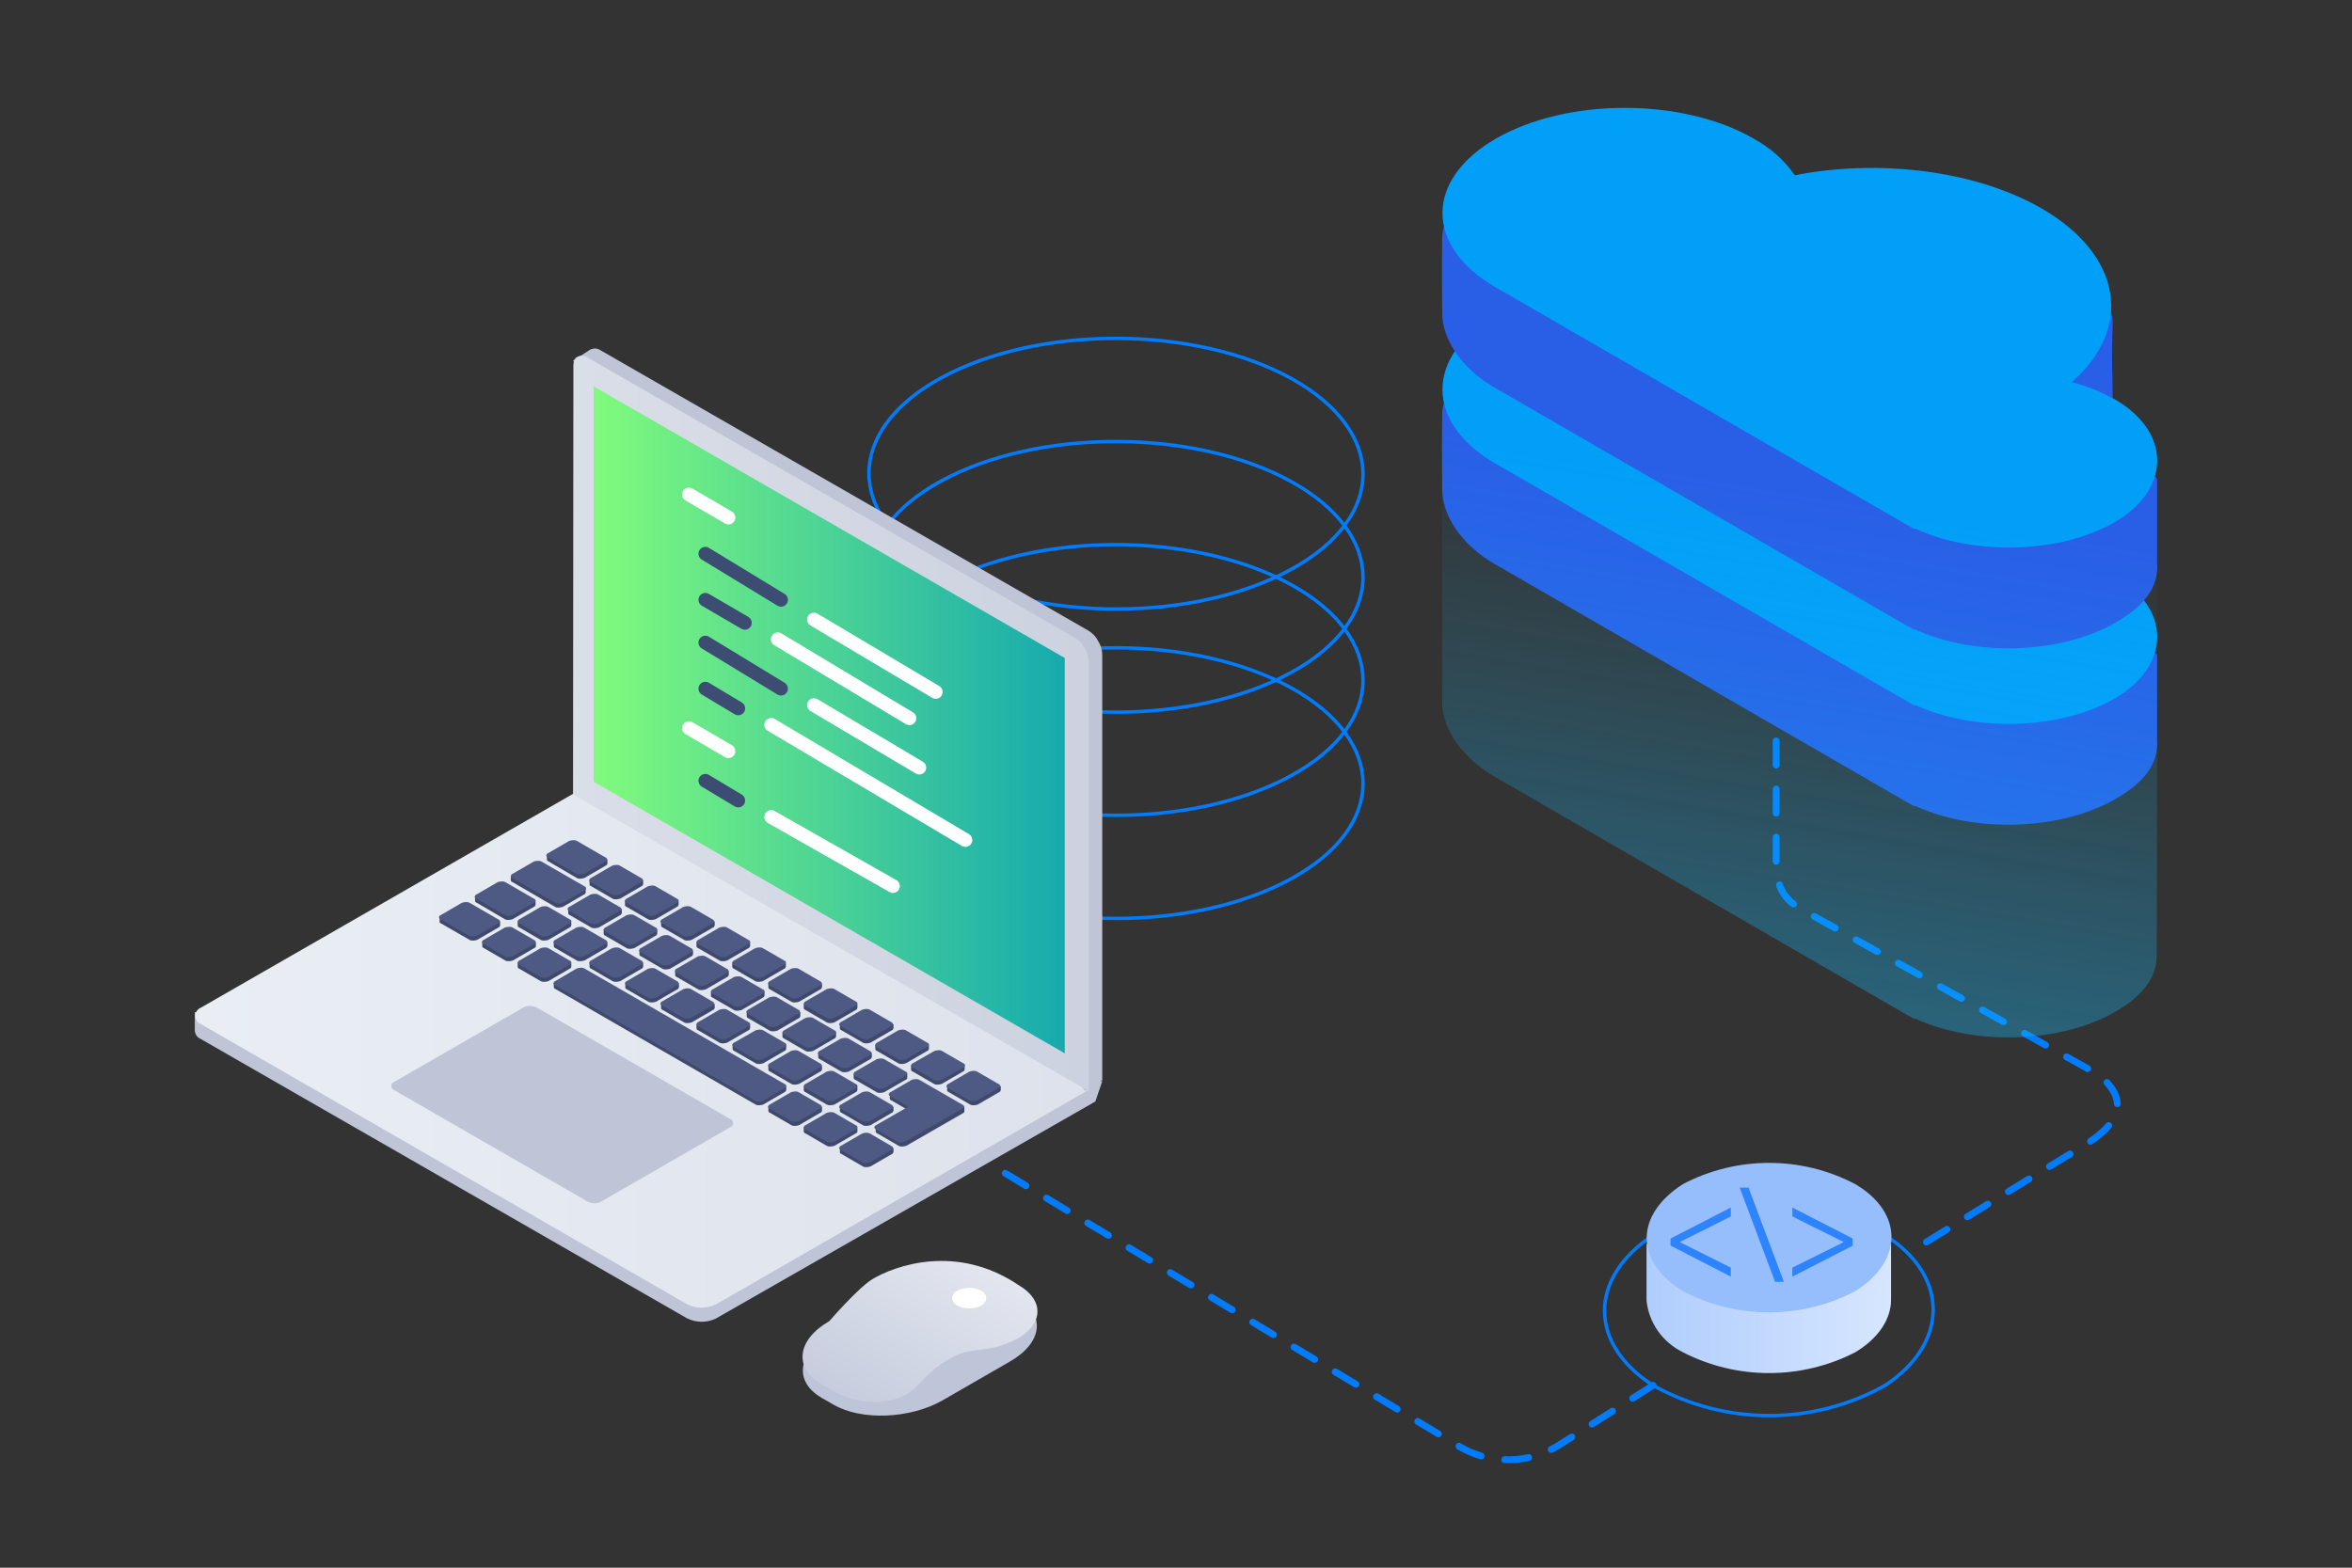 <?xml version="1.0" encoding="utf-8"?>
<!-- Generator: Adobe Illustrator 26.1.0, SVG Export Plug-In . SVG Version: 6.00 Build 0)  -->
<svg version="1.1" id="Layer_1" xmlns="http://www.w3.org/2000/svg" xmlns:xlink="http://www.w3.org/1999/xlink" x="0px" y="0px"
	 viewBox="0 0 684 456" style="enable-background:new 0 0 684 456;" xml:space="preserve">
<rect x="0" y="0" width="684" height="456" fill="#333333" stroke="none"/>
<style type="text/css">
	.st0{fill:none;stroke:#007BFC;stroke-width:2;stroke-linecap:round;stroke-linejoin:round;stroke-dasharray:7,7;}
	.st1{fill:none;stroke:#007BFC;stroke-width:0.998;stroke-dasharray:691.75,691.75;}
	.st2{fill-rule:evenodd;clip-rule:evenodd;fill:url(#SVGID_1_);}
	.st3{fill-rule:evenodd;clip-rule:evenodd;fill:#97BEFC;}
	.st4{fill-rule:evenodd;clip-rule:evenodd;fill:#295FE6;}
	.st5{fill-rule:evenodd;clip-rule:evenodd;fill:#029FF8;}
	
		.st6{opacity:0.8;fill-rule:evenodd;clip-rule:evenodd;fill:url(#SVGID_00000130604535875445439720000002481004293247112608_);enable-background:new    ;}
	.st7{fill:none;stroke:#007BFC;}
	.st8{fill:#BFC5D7;}
	.st9{fill:url(#SVGID_00000029766432740066174130000010282308093901715884_);}
	.st10{fill:url(#SVGID_00000155126328095636993160000005646193092039881398_);}
	.st11{fill:#3F496B;}
	.st12{fill:url(#SVGID_00000020398417040884505860000008386816486515432371_);}
	.st13{fill:#4E5A84;}
	.st14{fill:#BEC5D8;}
	.st15{fill:url(#SVGID_00000165938769955830785340000003128065736704201384_);}
	.st16{fill:#FFFFFF;}
	.st17{fill:none;stroke:#FFFFFF;stroke-width:4;stroke-linecap:round;stroke-linejoin:round;}
	.st18{fill:none;stroke:#3D4C72;stroke-width:4;stroke-linecap:round;stroke-miterlimit:10;}
	.st19{fill:#2E83FF;}
</style>
<g>
	<path class="st0" d="M510.08,175.79c3.61,2.28,6.56,6.84,6.46,11.12c0,7.32,0,41.42,0,63.85c0,7.32,2.47,10.83,6.84,13.4
		c6.37,3.71,82.56,45.89,86.93,48.45c9.79,7.98,5.32,14.82-4.75,20.9c-15.28,9.22-36.5,22.29-50.83,31.15"/>
	<path class="st1" d="M480.74,359.31c20.88-11.74,46.43-11.74,67.48,0c18.64,11.73,18.64,31.41,0,43.66
		c-20.88,11.73-46.43,11.73-67.48,0C461.93,390.89,461.93,371.73,480.74,359.31z"/>
	
		<linearGradient id="SVGID_1_" gradientUnits="userSpaceOnUse" x1="420.726" y1="899.646" x2="349.616" y2="899.646" gradientTransform="matrix(-1 0 0 1 899.566 -519)">
		<stop  offset="0" style="stop-color:#AFCDFD"/>
		<stop  offset="1" style="stop-color:#D7E6FE"/>
	</linearGradient>
	<path class="st2" d="M539.59,393.31c-15.7,8.11-34.52,8.11-50.22,0c-5.87-2.93-9.84-8.46-10.53-15.01v-16.4h71.11v16.22
		C549.95,383.47,546.5,389.16,539.59,393.31z"/>
	<path class="st3" d="M489.37,344.46c15.7-8.28,34.52-8.28,50.22,0c13.98,8.28,13.98,22.26,0,31.07c-15.71,8.28-34.52,8.28-50.22,0
		C475.39,366.9,475.39,353.44,489.37,344.46z"/>
	<path class="st4" d="M615.02,232.51c-15.85,9.11-40.92,9.82-58.07,1.89l-0.24,0.12l-3.55-2.01l-117.08-67.65
		c-0.35-0.24-0.71-0.36-1.06-0.59c-10.17-5.79-15.73-14.55-15.61-22.23c0-7.33-0.12-7.69,0-21.52c0.24-23.89,69.78-11.47,90.47,0.47
		c4.73,2.6,8.87,6.15,11.95,10.64c24.24-4.73,93.55-7.33,92.6,13.95c-0.47,10.76,0,13.72,0,26.02c0,8.4-3.78,12.89-12.18,20.11
		c4.49,1.18,25.07-5.2,25.07-0.83c0,10.41,0,17.86,0,24.36C627.79,221.99,623.77,227.55,615.02,232.51z"/>
	<path class="st5" d="M615.02,203.16c-15.85,9.22-40.92,9.82-58.07,1.89l-0.24,0.12l-3.55-2.01l-117.08-67.65
		c-0.35-0.24-0.71-0.36-1.06-0.59c-20.7-11.94-20.7-31.34,0-43.29c20.7-11.94,54.28-11.94,74.98,0c4.73,2.6,8.87,6.15,11.94,10.64
		c24.24-4.73,52.27-1.54,71.67,9.58c23.77,13.72,26.73,35.01,8.87,50.62c4.38,1.06,8.52,2.84,12.54,4.97
		C632.05,177.38,630.86,194.06,615.02,203.16z"/>
	<path class="st4" d="M615.02,181.21c-15.85,9.11-40.92,9.82-58.07,1.89l-0.24,0.12l-3.55-2.01l-117.08-67.65
		c-0.35-0.24-0.71-0.35-1.06-0.59c-10.17-5.79-15.73-14.55-15.61-22.23c0-7.33-0.12-7.69,0-21.52c0.24-23.89,69.78-11.47,90.47,0.47
		c4.73,2.6,8.87,6.15,11.95,10.64c24.24-4.73,93.55-7.33,92.6,13.96c-0.47,10.76,0,13.72,0,26.02c0,8.4-3.78,12.89-12.18,20.11
		c4.49,1.18,25.07-5.2,25.07-0.83c0,10.41,0,17.86,0,24.36C627.79,170.68,623.77,176.24,615.02,181.21z"/>
	<path class="st5" d="M615.02,151.86c-15.85,9.22-40.92,9.82-58.07,1.89l-0.24,0.12l-3.55-2.01L436.08,84.21
		c-0.35-0.24-0.71-0.35-1.06-0.59c-20.7-11.94-20.7-31.34,0-43.29c20.7-11.94,54.28-11.94,74.98,0c4.73,2.6,8.87,6.15,11.94,10.64
		c24.24-4.73,52.27-1.54,71.67,9.58c23.77,13.72,26.73,35.01,8.87,50.62c4.38,1.06,8.52,2.84,12.54,4.97
		C632.05,126.08,630.86,142.75,615.02,151.86z"/>
	
		<linearGradient id="SVGID_00000094612196329627892040000007869922305388725180_" gradientUnits="userSpaceOnUse" x1="396.891" y1="829.311" x2="369.105" y2="663.227" gradientTransform="matrix(-1 0 0 1 899.566 -519)">
		<stop  offset="0" style="stop-color:#17BDFF;stop-opacity:0.5"/>
		<stop  offset="1" style="stop-color:#17BDFF;stop-opacity:0"/>
	</linearGradient>
	
		<path style="opacity:0.8;fill-rule:evenodd;clip-rule:evenodd;fill:url(#SVGID_00000094612196329627892040000007869922305388725180_);enable-background:new    ;" d="
		M615.02,294.38c-15.85,9.11-40.92,9.82-58.07,1.89l-0.24,0.12l-3.55-2.01l-117.08-67.65c-0.35-0.24-0.71-0.35-1.06-0.59
		c-10.17-5.8-15.85-14.67-15.61-22.35c0-7.45,0-92.72,0-108.92c0.12-4.85,207.32,67.06,207.91,67.53c0,9.7,0,108.81-0.12,114.84
		C627.43,283.73,623.77,289.41,615.02,294.38z"/>
	<path class="st7" d="M375.35,109.99c-28.1-15.4-73.5-15.4-101.6-0.1s-28,40.3,0,55.7s73.5,15.4,101.6,0.1
		S403.35,125.39,375.35,109.99z"/>
	<path class="st7" d="M375.35,139.99c-28.1-15.4-73.5-15.4-101.6-0.1s-28,40.3,0,55.7s73.5,15.4,101.6,0.1
		S403.35,155.39,375.35,139.99z"/>
	<path class="st7" d="M375.35,169.99c-28.1-15.4-73.5-15.4-101.6-0.1s-28,40.3,0,55.7s73.5,15.4,101.6,0.1
		S403.35,185.39,375.35,169.99z"/>
	<path class="st7" d="M375.35,199.99c-28.1-15.4-73.5-15.4-101.6-0.1s-28,40.3,0,55.7s73.5,15.4,101.6,0.1
		S403.35,215.39,375.35,199.99z"/>
	<path class="st8" d="M56.65,294.39v5.4c0.1,1.1,0.7,2,1.7,2.4l141.5,81.3c2.7,1.3,5.8,1.3,8.4,0l110.3-63.1l2-5.9L56.65,294.39z"/>
	
		<linearGradient id="SVGID_00000091000470869319633020000005154193811588039320_" gradientUnits="userSpaceOnUse" x1="583.116" y1="822.778" x2="842.778" y2="822.778" gradientTransform="matrix(-1 0 0 1 899.566 -519)">
		<stop  offset="0.01" style="stop-color:#DDE2EC"/>
		<stop  offset="1" style="stop-color:#EAEEF4"/>
	</linearGradient>
	<path style="fill:url(#SVGID_00000091000470869319633020000005154193811588039320_);" d="M58.45,293.09c-1.3,0.5-2,1.9-1.5,3.3
		c0.3,0.7,0.8,1.3,1.5,1.5l141.4,81.5c2.7,1.3,5.7,1.3,8.4,0l108.2-62.3l-6.2-10.8l-137.2-79.1l-6.2,3.6L58.45,293.09z"/>
	<path class="st8" d="M166.65,104.89c0,0,4.3-2.7,5-3.2c1-0.5,2.1-0.4,3,0.2l141.8,81.5c1.2,0.7,2.3,1.8,2.9,3.1
		c0.8,1.2,1.2,2.6,1.2,4.1v123.6l-5,3.2L166.65,104.89z"/>
	
		<linearGradient id="SVGID_00000133501616937392108820000008027440055648569479_" gradientUnits="userSpaceOnUse" x1="582.916" y1="729.43" x2="732.916" y2="729.43" gradientTransform="matrix(-1 0 0 1 899.566 -519)">
		<stop  offset="0" style="stop-color:#CCD2DF"/>
		<stop  offset="1" style="stop-color:#DADEE8"/>
	</linearGradient>
	<path style="fill:url(#SVGID_00000133501616937392108820000008027440055648569479_);" d="M166.75,106.39c0-1.2,0.4-2.3,1.2-2.6
		c0.9-0.5,2-0.4,2.9,0.2l141.7,81.5c1.2,0.7,2.3,1.8,2.9,3.1c0.7,1.2,1.2,2.6,1.2,4.1v124.7l-150-86.3L166.75,106.39z"/>
	<path class="st8" d="M114.65,317.09c-0.7-0.2-1-1-0.8-1.6c0.1-0.4,0.4-0.6,0.8-0.8l37.5-21.6c1.19-0.74,2.8-0.6,4,0l56.2,32.4
		c0.7,0.2,1,1,0.8,1.6c-0.1,0.4-0.4,0.6-0.8,0.8l-37.5,21.6c-1.19,0.74-2.8,0.6-4,0L114.65,317.09z"/>
	<path class="st11" d="M127.85,267.99v-1.2l17.6,1.2v1.2c-0.1,0.3-0.2,0.5-0.5,0.6l-6.2,3.6c-0.7,0.2-1.56,0.35-2.2,0l-8.3-4.8
		C127.95,268.49,127.75,268.29,127.85,267.99z M138.65,262.59c-0.3-0.1-0.5-0.3-0.5-0.6v-1.2l17.6,1.2v1.2c-0.1,0.3-0.2,0.5-0.5,0.6
		l-6.2,3.6c-0.7,0.2-1.56,0.35-2.2,0L138.65,262.59z M149.05,256.59c-0.3-0.1-0.5-0.3-0.5-0.6v-1.2l21.8,3.6v1.2
		c-0.1,0.3-0.2,0.5-0.5,0.6l-6.2,3.6c-0.7,0.2-1.56,0.35-2.2,0L149.05,256.59z M159.55,250.59c-0.3-0.1-0.5-0.3-0.5-0.6v-1.2
		l17.6,1.2v1.2c-0.1,0.3-0.2,0.5-0.5,0.6l-6.2,3.6c-0.7,0.2-1.56,0.35-2.2,0L159.55,250.59z M171.45,255.99h15.6v1.2
		c-0.1,0.3-0.2,0.5-0.5,0.6l-6.2,3.6c-0.7,0.2-1.56,0.35-2.2,0l-6.2-3.6c-0.3-0.1-0.5-0.3-0.5-0.6L171.45,255.99L171.45,255.99z
		 M181.75,261.99h15.6v1.2c-0.1,0.3-0.2,0.5-0.5,0.6l-6.2,3.6c-0.7,0.2-1.56,0.35-2.2,0l-6.2-3.6c-0.3-0.1-0.5-0.3-0.5-0.6
		L181.75,261.99L181.75,261.99z M192.25,267.99h15.6v1.2c-0.1,0.3-0.2,0.5-0.5,0.6l-6.2,3.6c-0.7,0.2-1.56,0.35-2.2,0l-6.2-3.6
		c-0.3-0.1-0.5-0.3-0.5-0.6L192.25,267.99L192.25,267.99z M202.55,273.99h15.6v1.2c-0.1,0.3-0.2,0.5-0.5,0.6l-6.2,3.6
		c-0.7,0.2-1.56,0.35-2.2,0l-6.2-3.6c-0.3-0.1-0.5-0.3-0.5-0.6L202.55,273.99L202.55,273.99z M212.95,279.99h15.6v1.2
		c-0.1,0.3-0.2,0.5-0.5,0.6l-6.2,3.6c-0.7,0.2-1.56,0.35-2.2,0l-6.2-3.6c-0.3-0.1-0.5-0.3-0.5-0.6L212.95,279.99L212.95,279.99z
		 M223.45,285.99h15.6v1.2c-0.1,0.3-0.2,0.5-0.5,0.6l-6.2,3.6c-0.7,0.2-1.56,0.35-2.2,0l-6.2-3.6c-0.3-0.1-0.5-0.3-0.5-0.6
		L223.45,285.99L223.45,285.99z M233.75,291.99h15.6v1.2c-0.1,0.3-0.2,0.5-0.5,0.6l-6.2,3.6c-0.7,0.2-1.56,0.35-2.2,0l-6.2-3.6
		c-0.3-0.1-0.5-0.3-0.5-0.6L233.75,291.99L233.75,291.99z M244.25,297.89h15.6v1.2c-0.1,0.3-0.2,0.5-0.5,0.6l-6.2,3.6
		c-0.7,0.2-1.56,0.35-2.2,0l-6.2-3.6c-0.3-0.1-0.5-0.3-0.5-0.6L244.25,297.89L244.25,297.89z M254.55,303.89h15.6v1.2
		c-0.1,0.3-0.2,0.5-0.5,0.6l-6.2,3.6c-0.7,0.2-1.56,0.35-2.2,0l-6.2-3.6c-0.3-0.1-0.5-0.3-0.5-0.6L254.55,303.89L254.55,303.89z
		 M264.95,309.89h15.6v1.2c-0.1,0.3-0.2,0.5-0.5,0.6l-6.2,3.6c-0.7,0.2-1.56,0.35-2.2,0l-6.2-3.6c-0.3-0.1-0.5-0.3-0.5-0.6
		L264.95,309.89L264.95,309.89z M275.45,315.89h15.6v1.2c-0.1,0.3-0.2,0.5-0.5,0.6l-6.2,3.6c-0.7,0.2-1.56,0.35-2.2,0l-6.2-3.6
		c-0.3-0.1-0.5-0.3-0.5-0.6L275.45,315.89L275.45,315.89z M258.85,318.29l21.6,3.6v1.2c0,0.2,0,0.4-0.2,0.6l-16.7,9.6
		c-0.7,0.2-1.56,0.35-2.2,0l-6.2-3.6c-0.3-0.1-0.5-0.3-0.5-0.6v-1.2l9.8-4.8l-5.2-3c-0.3-0.1-0.5-0.3-0.5-0.6L258.85,318.29z
		 M244.25,333.89h15.6v1.2c-0.1,0.3-0.2,0.5-0.5,0.6l-6.2,3.6c-0.7,0.2-1.56,0.35-2.2,0l-6.2-3.6c-0.3-0.1-0.5-0.3-0.5-0.6
		L244.25,333.89L244.25,333.89z M248.85,329.69l-6.2,3.6c-0.7,0.2-1.56,0.35-2.2,0l-6.2-3.6c-0.3-0.1-0.5-0.3-0.5-0.6v-1.2h15.6v1.2
		C249.35,329.39,249.15,329.59,248.85,329.69z M238.55,323.69l-6.2,3.6c-0.7,0.2-1.56,0.35-2.2,0l-6.2-3.6c-0.3-0.1-0.5-0.3-0.5-0.6
		v-1.2h15.6v1.2C239.05,323.39,238.85,323.59,238.55,323.69z M228.15,317.69l-6.2,3.6c-0.7,0.2-1.56,0.35-2.2,0l-58.2-33.6
		c-0.3-0.1-0.5-0.3-0.5-0.6v-1.2l67.6,30v1.2C228.55,317.39,228.35,317.59,228.15,317.69z M165.65,281.79l-6.2,3.6
		c-0.7,0.2-1.56,0.35-2.2,0l-6.2-3.6c-0.3-0.1-0.5-0.3-0.5-0.6v-1.2h15.6v1.2C166.15,281.39,165.95,281.69,165.65,281.79z
		 M150.55,267.99h15.6v1.2c-0.1,0.3-0.2,0.5-0.5,0.6l-6.2,3.6c-0.7,0.2-1.56,0.35-2.2,0l-6.2-3.6c-0.3-0.1-0.5-0.3-0.5-0.6
		L150.55,267.99L150.55,267.99z M165.25,264.39h15.6v1.2c-0.1,0.3-0.2,0.5-0.5,0.6l-6.2,3.6c-0.7,0.2-1.56,0.35-2.2,0l-6.2-3.6
		c-0.3-0.1-0.5-0.3-0.5-0.6L165.25,264.39L165.25,264.39z M175.55,270.39h15.6v1.2c-0.1,0.3-0.2,0.5-0.5,0.6l-6.2,3.6
		c-0.7,0.2-1.56,0.35-2.2,0l-6.2-3.6c-0.3-0.1-0.5-0.3-0.5-0.6L175.55,270.39L175.55,270.39z M185.95,276.39h15.6v1.2
		c-0.1,0.3-0.2,0.5-0.5,0.6l-6.2,3.6c-0.7,0.2-1.56,0.35-2.2,0l-6.2-3.6c-0.3-0.1-0.5-0.3-0.5-0.6L185.95,276.39L185.95,276.39z
		 M196.35,282.39h15.6v1.2c-0.1,0.3-0.2,0.5-0.5,0.6l-6.2,3.6c-0.7,0.2-1.56,0.35-2.2,0l-6.2-3.6c-0.3-0.1-0.5-0.3-0.5-0.6
		L196.35,282.39L196.35,282.39z M206.75,288.39h15.6v1.2c-0.1,0.3-0.2,0.5-0.5,0.6l-6.2,3.6c-0.7,0.2-1.56,0.35-2.2,0l-6.2-3.6
		c-0.3-0.1-0.5-0.3-0.5-0.6L206.75,288.39L206.75,288.39z M217.15,294.39h15.6v1.2c-0.1,0.3-0.2,0.5-0.5,0.6l-6.2,3.6
		c-0.7,0.2-1.56,0.35-2.2,0l-6.2-3.6c-0.3-0.1-0.5-0.3-0.5-0.6L217.15,294.39L217.15,294.39z M227.55,300.29h15.6v1.2
		c-0.1,0.3-0.2,0.5-0.5,0.6l-6.2,3.6c-0.7,0.2-1.56,0.35-2.2,0l-6.2-3.6c-0.3-0.1-0.5-0.3-0.5-0.6L227.55,300.29L227.55,300.29z
		 M237.95,306.29h15.6v1.2c-0.1,0.3-0.2,0.5-0.5,0.6l-6.2,3.6c-0.7,0.2-1.56,0.35-2.2,0l-6.2-3.6c-0.3-0.1-0.5-0.3-0.5-0.6
		L237.95,306.29L237.95,306.29z M263.35,314.09l-6.2,3.6c-0.7,0.2-1.56,0.35-2.2,0l-6.2-3.6c-0.3-0.1-0.5-0.3-0.5-0.6v-1.2h15.6v1.2
		C263.85,313.79,263.65,313.99,263.35,314.09z M244.75,323.69c-0.3-0.1-0.5-0.3-0.5-0.6v-1.2h15.6v1.2c-0.1,0.3-0.2,0.5-0.5,0.6
		l-6.2,3.6c-0.7,0.2-1.56,0.35-2.2,0L244.75,323.69z M234.25,317.69c-0.3-0.1-0.5-0.3-0.5-0.6v-1.2h15.6v1.2
		c-0.1,0.3-0.2,0.5-0.5,0.6l-6.2,3.6c-0.7,0.2-1.56,0.35-2.2,0L234.25,317.69z M223.95,311.69c-0.3-0.1-0.5-0.3-0.5-0.6v-1.2h15.6
		v1.2c-0.1,0.3-0.2,0.5-0.5,0.6l-6.2,3.6c-0.7,0.2-1.56,0.35-2.2,0L223.95,311.69z M213.55,305.69c-0.3-0.1-0.5-0.3-0.5-0.6v-1.2
		h15.6v1.2c-0.1,0.3-0.2,0.5-0.5,0.6l-6.2,3.6c-0.7,0.2-1.56,0.35-2.2,0L213.55,305.69z M203.05,299.69c-0.3-0.1-0.5-0.3-0.5-0.6
		v-1.2h15.6v1.2c-0.1,0.3-0.2,0.5-0.5,0.6l-6.2,3.6c-0.7,0.2-1.56,0.35-2.2,0L203.05,299.69z M192.75,293.79
		c-0.3-0.1-0.5-0.3-0.5-0.6v-1.2h15.6v1.2c-0.1,0.3-0.2,0.5-0.5,0.6l-6.2,3.6c-0.7,0.2-1.56,0.35-2.2,0L192.75,293.79z
		 M182.35,287.79c-0.3-0.1-0.5-0.3-0.5-0.6v-1.2h15.6v1.2c-0.1,0.3-0.2,0.5-0.5,0.6l-6.2,3.6c-0.7,0.2-1.56,0.35-2.2,0
		L182.35,287.79z M176.15,275.79l-6.2,3.6c-0.7,0.2-1.56,0.35-2.2,0l-6.2-3.6c-0.3-0.1-0.5-0.3-0.5-0.6v-1.2h15.6v1.2
		C176.55,275.39,176.35,275.69,176.15,275.79z M171.95,281.79c-0.3-0.1-0.5-0.3-0.5-0.6v-1.2h15.6v1.2c-0.1,0.3-0.2,0.5-0.5,0.6
		l-6.2,3.6c-0.7,0.2-1.56,0.35-2.2,0L171.95,281.79z M155.35,275.79l-6.2,3.6c-0.7,0.2-1.56,0.35-2.2,0l-6.2-3.6
		c-0.3-0.1-0.5-0.3-0.5-0.6v-1.2h15.6v1.2C155.85,275.39,155.65,275.69,155.35,275.79z"/>
	
		<linearGradient id="SVGID_00000056421989138908740980000000461142625761374342_" gradientUnits="userSpaceOnUse" x1="589.916" y1="728.39" x2="726.916" y2="728.39" gradientTransform="matrix(-1 0 0 1 899.566 -519)">
		<stop  offset="0" style="stop-color:#16AAAE"/>
		<stop  offset="0.993" style="stop-color:#80FA7D"/>
	</linearGradient>
	<path style="fill:url(#SVGID_00000056421989138908740980000000461142625761374342_);" d="M309.65,306.39l-137-79v-115l137,79
		V306.39z"/>
	<path class="st13" d="M250.75,329.69c0.7-0.2,1.56-0.35,2.2,0l6.2,3.6c0.3,0.1,0.5,0.3,0.5,0.6c-0.1,0.3-0.2,0.5-0.5,0.6l-6.2,3.6
		c-0.7,0.2-1.56,0.35-2.2,0l-6.2-3.6c-0.3-0.1-0.5-0.3-0.5-0.6c0.1-0.3,0.2-0.5,0.5-0.6L250.75,329.69z M240.45,323.69
		c0.7-0.2,1.56-0.35,2.2,0l6.2,3.6c0.3,0.1,0.5,0.3,0.5,0.6c-0.1,0.3-0.2,0.5-0.5,0.6l-6.2,3.6c-0.7,0.2-1.56,0.35-2.2,0l-6.2-3.6
		c-0.3-0.1-0.5-0.3-0.5-0.6c0.1-0.3,0.2-0.5,0.5-0.6L240.45,323.69z M230.05,317.69c0.7-0.2,1.56-0.35,2.2,0l6.2,3.6
		c0.3,0.1,0.5,0.3,0.5,0.6c-0.1,0.3-0.2,0.5-0.5,0.6l-6.2,3.6c-0.7,0.2-1.56,0.35-2.2,0l-6.2-3.6c-0.3-0.1-0.5-0.3-0.5-0.6
		c0.1-0.3,0.2-0.5,0.5-0.6L230.05,317.69z M167.75,281.69c0.7-0.2,1.56-0.35,2.2,0l58.2,33.6c0.3,0.1,0.5,0.3,0.5,0.6
		c-0.1,0.3-0.2,0.5-0.5,0.6l-6.3,3.7c-0.7,0.2-1.56,0.35-2.2,0l-58.2-33.6c-0.3-0.1-0.5-0.3-0.5-0.6c0.1-0.3,0.2-0.5,0.5-0.6
		L167.75,281.69z M157.25,275.79c0.7-0.2,1.56-0.35,2.2,0l6.2,3.6c0.3,0.1,0.5,0.3,0.5,0.6c-0.1,0.3-0.2,0.5-0.5,0.6l-6.2,3.6
		c-0.7,0.2-1.56,0.35-2.2,0l-6.2-3.6c-0.3-0.1-0.5-0.3-0.5-0.6c0.1-0.3,0.2-0.5,0.5-0.6L157.25,275.79z M146.85,269.79
		c0.7-0.2,1.56-0.35,2.2,0l6.2,3.6c0.3,0.1,0.5,0.3,0.5,0.6c-0.1,0.3-0.2,0.5-0.5,0.6l-6.2,3.6c-0.7,0.2-1.56,0.35-2.2,0l-6.2-3.6
		c-0.3-0.1-0.5-0.3-0.5-0.6c0.1-0.3,0.2-0.5,0.5-0.6L146.85,269.79z M134.35,262.59c0.7-0.2,1.56-0.35,2.2,0l8.3,4.8
		c0.3,0.1,0.5,0.3,0.5,0.6c-0.1,0.3-0.2,0.5-0.5,0.6l-6.2,3.6c-0.7,0.2-1.56,0.35-2.2,0l-8.3-4.8c-0.3-0.1-0.5-0.3-0.5-0.6
		c0.1-0.3,0.2-0.5,0.5-0.6L134.35,262.59z M250.75,317.69c0.7-0.2,1.56-0.35,2.2,0l6.2,3.6c0.3,0.1,0.5,0.3,0.5,0.6
		c-0.1,0.3-0.2,0.5-0.5,0.6l-6.2,3.6c-0.7,0.2-1.56,0.35-2.2,0l-6.2-3.6c-0.3-0.1-0.5-0.3-0.5-0.6c0.1-0.3,0.2-0.5,0.5-0.6
		L250.75,317.69z M240.45,311.69c0.7-0.2,1.56-0.35,2.2,0l6.2,3.6c0.3,0.1,0.5,0.3,0.5,0.6c-0.1,0.3-0.2,0.5-0.5,0.6l-6.2,3.6
		c-0.7,0.2-1.56,0.35-2.2,0l-6.2-3.6c-0.3-0.1-0.5-0.3-0.5-0.6c0.1-0.3,0.2-0.5,0.5-0.6L240.45,311.69z M230.05,305.69
		c0.7-0.2,1.56-0.35,2.2,0l6.2,3.6c0.3,0.1,0.5,0.3,0.5,0.6c-0.1,0.3-0.2,0.5-0.5,0.6l-6.2,3.6c-0.7,0.2-1.56,0.35-2.2,0l-6.2-3.6
		c-0.3-0.1-0.5-0.3-0.5-0.6c0.1-0.3,0.2-0.5,0.5-0.6L230.05,305.69z M219.75,299.69c0.7-0.2,1.56-0.35,2.2,0l6.2,3.6
		c0.3,0.1,0.5,0.3,0.5,0.6c-0.1,0.3-0.2,0.5-0.5,0.6l-6.3,3.6c-0.7,0.2-1.56,0.35-2.2,0l-6.2-3.6c-0.3-0.1-0.5-0.3-0.5-0.6
		c0.1-0.3,0.2-0.5,0.5-0.6L219.75,299.69z M209.25,293.69c0.7-0.2,1.56-0.35,2.2,0l6.2,3.6c0.3,0.1,0.5,0.3,0.5,0.6
		c-0.1,0.3-0.2,0.5-0.5,0.6l-6.2,3.6c-0.7,0.2-1.56,0.35-2.2,0l-6.2-3.6c-0.3-0.1-0.5-0.3-0.5-0.6c0.1-0.3,0.2-0.5,0.5-0.6
		L209.25,293.69z M198.75,287.69c0.7-0.2,1.56-0.35,2.2,0l6.2,3.6c0.3,0.1,0.5,0.3,0.5,0.6c-0.1,0.3-0.2,0.5-0.5,0.6l-6.2,3.6
		c-0.7,0.2-1.56,0.35-2.2,0l-6.2-3.6c-0.3-0.1-0.5-0.3-0.5-0.6c0.1-0.3,0.2-0.5,0.5-0.6L198.75,287.69z M188.45,281.79
		c0.7-0.2,1.56-0.35,2.2,0l6.2,3.6c0.3,0.1,0.5,0.3,0.5,0.6c-0.1,0.3-0.2,0.5-0.5,0.6l-6.2,3.6c-0.7,0.2-1.56,0.35-2.2,0l-6.2-3.6
		c-0.3-0.1-0.5-0.3-0.5-0.6c0.1-0.3,0.2-0.5,0.5-0.6L188.45,281.79z M178.05,275.79c0.7-0.2,1.56-0.35,2.2,0l6.2,3.6
		c0.3,0.1,0.5,0.3,0.5,0.6c-0.1,0.3-0.2,0.5-0.5,0.6l-6.2,3.6c-0.7,0.2-1.56,0.35-2.2,0l-6.2-3.6c-0.3-0.1-0.5-0.3-0.5-0.6
		c0.1-0.3,0.2-0.5,0.5-0.6L178.05,275.79z M167.65,269.79c0.7-0.2,1.56-0.35,2.2,0l6.2,3.6c0.3,0.1,0.5,0.3,0.5,0.6
		c-0.1,0.3-0.2,0.5-0.5,0.6l-6.2,3.6c-0.7,0.2-1.56,0.35-2.2,0l-6.2-3.6c-0.3-0.1-0.5-0.3-0.5-0.6c0.1-0.3,0.2-0.5,0.5-0.6
		L167.65,269.79z M157.25,263.79c0.7-0.2,1.56-0.35,2.2,0l6.2,3.6c0.3,0.1,0.5,0.3,0.5,0.6c-0.1,0.3-0.2,0.5-0.5,0.6l-6.2,3.6
		c-0.7,0.2-1.56,0.35-2.2,0l-6.2-3.6c-0.3-0.1-0.5-0.3-0.5-0.6c0.1-0.3,0.2-0.5,0.5-0.6L157.25,263.79z M144.75,256.59
		c0.7-0.2,1.56-0.35,2.2,0l8.3,4.8c0.3,0.1,0.5,0.3,0.5,0.6c-0.1,0.3-0.2,0.5-0.5,0.6l-6.2,3.6c-0.7,0.2-1.56,0.35-2.2,0l-8.3-4.8
		c-0.3-0.1-0.5-0.3-0.5-0.6c0.1-0.3,0.2-0.5,0.5-0.6L144.75,256.59z M254.95,308.09c0.7-0.2,1.56-0.35,2.2,0l6.2,3.6
		c0.3,0.1,0.5,0.3,0.5,0.6c-0.1,0.3-0.2,0.5-0.5,0.6l-6.2,3.6c-0.7,0.2-1.56,0.35-2.2,0l-6.2-3.6c-0.3-0.1-0.5-0.3-0.5-0.6
		c0.1-0.3,0.2-0.5,0.5-0.6L254.95,308.09z M279.85,322.49l-16.7,9.6c-0.7,0.2-1.56,0.35-2.2,0l-6.2-3.6c-0.3-0.1-0.5-0.3-0.5-0.6
		c0.1-0.3,0.2-0.5,0.5-0.6l9.4-5.4l-5.2-3c-0.3-0.1-0.5-0.3-0.5-0.6c0.1-0.3,0.2-0.5,0.5-0.6l6.2-3.6c0.7-0.2,1.56-0.35,2.2,0
		l12.5,7.2c0.3,0.1,0.5,0.3,0.5,0.6S280.15,322.49,279.85,322.49z M244.55,302.09c0.7-0.2,1.56-0.35,2.2,0l6.2,3.6
		c0.3,0.1,0.5,0.3,0.5,0.6c-0.1,0.3-0.2,0.5-0.5,0.6l-6.2,3.6c-0.7,0.2-1.56,0.35-2.2,0l-6.2-3.6c-0.3-0.1-0.5-0.3-0.5-0.6
		c0.1-0.3,0.2-0.5,0.5-0.6L244.55,302.09z M234.25,296.09c0.7-0.2,1.56-0.35,2.2,0l6.2,3.6c0.3,0.1,0.5,0.3,0.5,0.6
		c-0.1,0.3-0.2,0.5-0.5,0.6l-6.2,3.6c-0.7,0.2-1.56,0.35-2.2,0l-6.2-3.6c-0.3-0.1-0.5-0.3-0.5-0.6c0.1-0.3,0.2-0.5,0.5-0.6
		L234.25,296.09z M223.75,290.09c0.7-0.2,1.56-0.35,2.2,0l6.2,3.6c0.3,0.1,0.5,0.3,0.5,0.6c-0.1,0.3-0.2,0.5-0.5,0.6l-6.2,3.6
		c-0.7,0.2-1.56,0.35-2.2,0l-6.2-3.6c-0.3-0.1-0.5-0.3-0.5-0.6c0.1-0.3,0.2-0.5,0.5-0.6L223.75,290.09z M213.45,284.19
		c0.7-0.2,1.56-0.35,2.2,0l6.2,3.6c0.3,0.1,0.5,0.3,0.5,0.6c-0.1,0.3-0.2,0.5-0.5,0.6l-6.2,3.6c-0.7,0.2-1.56,0.35-2.2,0l-6.2-3.6
		c-0.3-0.1-0.5-0.3-0.5-0.6c0.1-0.3,0.2-0.5,0.5-0.6L213.45,284.19z M202.95,278.19c0.7-0.2,1.56-0.35,2.2,0l6.2,3.6
		c0.3,0.1,0.5,0.3,0.5,0.6c-0.1,0.3-0.2,0.5-0.5,0.6l-6.2,3.6c-0.7,0.2-1.56,0.35-2.2,0l-6.2-3.6c-0.3-0.1-0.5-0.3-0.5-0.6
		c0.1-0.3,0.2-0.5,0.5-0.6L202.95,278.19z M192.55,272.19c0.7-0.2,1.56-0.35,2.2,0l6.2,3.6c0.3,0.1,0.5,0.3,0.5,0.6
		c-0.1,0.3-0.2,0.5-0.5,0.6l-6.2,3.6c-0.7,0.2-1.56,0.35-2.2,0l-6.2-3.6c-0.3-0.1-0.5-0.3-0.5-0.6c0.1-0.3,0.2-0.5,0.5-0.6
		L192.55,272.19z M182.25,266.19c0.7-0.2,1.56-0.35,2.2,0l6.2,3.6c0.3,0.1,0.5,0.3,0.5,0.6c-0.1,0.3-0.2,0.5-0.5,0.6l-6.2,3.6
		c-0.7,0.2-1.56,0.35-2.2,0l-6.2-3.6c-0.3-0.1-0.5-0.3-0.5-0.6c0.1-0.3,0.2-0.5,0.5-0.6L182.25,266.19z M171.75,260.19
		c0.7-0.2,1.56-0.35,2.2,0l6.2,3.6c0.3,0.1,0.5,0.3,0.5,0.6c-0.1,0.3-0.2,0.5-0.5,0.6l-6.2,3.6c-0.7,0.2-1.56,0.35-2.2,0l-6.2-3.6
		c-0.3-0.1-0.5-0.3-0.5-0.6c0.1-0.3,0.2-0.5,0.5-0.6L171.75,260.19z M155.25,250.59c0.7-0.2,1.56-0.35,2.2,0l12.5,7.2
		c0.3,0.1,0.5,0.3,0.5,0.6c-0.1,0.3-0.2,0.5-0.5,0.6l-6.2,3.6c-0.7,0.2-1.56,0.35-2.2,0l-12.5-7.2c-0.3-0.1-0.5-0.3-0.5-0.6
		c0.1-0.3,0.2-0.5,0.5-0.6L155.25,250.59z M281.95,311.69c0.7-0.2,1.56-0.35,2.2,0l6.2,3.6c0.3,0.1,0.5,0.3,0.5,0.6
		c-0.1,0.3-0.2,0.5-0.5,0.6l-6.2,3.6c-0.7,0.2-1.56,0.35-2.2,0l-6.2-3.6c-0.3-0.1-0.5-0.3-0.5-0.6c0.1-0.3,0.2-0.5,0.5-0.6
		L281.95,311.69z M271.75,305.69c0.7-0.2,1.56-0.35,2.2,0l6.2,3.6c0.3,0.1,0.5,0.3,0.5,0.6c-0.1,0.3-0.2,0.5-0.5,0.6l-6.3,3.6
		c-0.7,0.2-1.56,0.35-2.2,0l-6.2-3.6c-0.3-0.1-0.5-0.3-0.5-0.6c0.1-0.3,0.2-0.5,0.5-0.6L271.75,305.69z M261.25,299.69
		c0.7-0.2,1.56-0.35,2.2,0l6.2,3.6c0.3,0.1,0.5,0.3,0.5,0.6c-0.1,0.3-0.2,0.5-0.5,0.6l-6.2,3.6c-0.7,0.2-1.56,0.35-2.2,0l-6.2-3.6
		c-0.3-0.1-0.5-0.3-0.5-0.6c0.1-0.3,0.2-0.5,0.5-0.6L261.25,299.69z M250.75,293.69c0.7-0.2,1.56-0.35,2.2,0l6.2,3.6
		c0.3,0.1,0.5,0.3,0.5,0.6c-0.1,0.3-0.2,0.5-0.5,0.6l-6.2,3.6c-0.7,0.2-1.56,0.35-2.2,0l-6.2-3.6c-0.3-0.1-0.5-0.3-0.5-0.6
		c0.1-0.3,0.2-0.5,0.5-0.6L250.75,293.69z M240.45,287.69c0.7-0.2,1.56-0.35,2.2,0l6.2,3.6c0.3,0.1,0.5,0.3,0.5,0.6
		c-0.1,0.3-0.2,0.5-0.5,0.6l-6.2,3.6c-0.7,0.2-1.56,0.35-2.2,0l-6.2-3.6c-0.3-0.1-0.5-0.3-0.5-0.6c0.1-0.3,0.2-0.5,0.5-0.6
		L240.45,287.69z M230.05,281.79c0.7-0.2,1.56-0.35,2.2,0l6.2,3.6c0.3,0.1,0.5,0.3,0.5,0.6c-0.1,0.3-0.2,0.5-0.5,0.6l-6.2,3.6
		c-0.7,0.2-1.56,0.35-2.2,0l-6.2-3.6c-0.3-0.1-0.5-0.3-0.5-0.6c0.1-0.3,0.2-0.5,0.5-0.6L230.05,281.79z M219.65,275.79
		c0.7-0.2,1.56-0.35,2.2,0l6.2,3.6c0.3,0.1,0.5,0.3,0.5,0.6c-0.1,0.3-0.2,0.5-0.5,0.6l-6.2,3.6c-0.7,0.2-1.56,0.35-2.2,0l-6.2-3.6
		c-0.3-0.1-0.5-0.3-0.5-0.6c0.1-0.3,0.2-0.5,0.5-0.6L219.65,275.79z M209.25,269.79c0.7-0.2,1.56-0.35,2.2,0l6.2,3.6
		c0.3,0.1,0.5,0.3,0.5,0.6c-0.1,0.3-0.2,0.5-0.5,0.6l-6.2,3.6c-0.7,0.2-1.56,0.35-2.2,0l-6.2-3.6c-0.3-0.1-0.5-0.3-0.5-0.6
		c0.1-0.3,0.2-0.5,0.5-0.6L209.25,269.79z M198.75,263.79c0.7-0.2,1.56-0.35,2.2,0l6.2,3.6c0.3,0.1,0.5,0.3,0.5,0.6
		c-0.1,0.3-0.2,0.5-0.5,0.6l-6.2,3.6c-0.7,0.2-1.56,0.35-2.2,0l-6.2-3.6c-0.3-0.1-0.5-0.3-0.5-0.6c0.1-0.3,0.2-0.5,0.5-0.6
		L198.75,263.79z M188.45,257.79c0.7-0.2,1.56-0.35,2.2,0l6.2,3.6c0.3,0.1,0.5,0.3,0.5,0.6c-0.1,0.3-0.2,0.5-0.5,0.6l-6.2,3.6
		c-0.7,0.2-1.56,0.35-2.2,0l-6.2-3.6c-0.3-0.1-0.5-0.3-0.5-0.6c0.1-0.3,0.2-0.5,0.5-0.6L188.45,257.79z M178.05,251.79
		c0.7-0.2,1.56-0.35,2.2,0l6.2,3.6c0.3,0.1,0.5,0.3,0.5,0.6c-0.1,0.3-0.2,0.5-0.5,0.6l-6.2,3.6c-0.7,0.2-1.56,0.35-2.2,0l-6.2-3.6
		c-0.3-0.1-0.5-0.3-0.5-0.6c0.1-0.3,0.2-0.5,0.5-0.6L178.05,251.79z M165.55,244.59c0.7-0.2,1.56-0.35,2.2,0l8.3,4.8
		c0.3,0.1,0.5,0.3,0.5,0.6c-0.1,0.3-0.2,0.5-0.5,0.6l-6.2,3.6c-0.7,0.2-1.56,0.35-2.2,0l-8.3-4.8c-0.3-0.1-0.5-0.3-0.5-0.6
		c0.1-0.3,0.2-0.5,0.5-0.6L165.55,244.59z"/>
	<g>
		<path class="st14" d="M296.06,377.7l-3.5-2c-8.1-4.7-22.3-4.1-31.7,1.3l-19.6,11.3c-9.4,5.4-10.4,13.6-2.3,18.3l3.5,2
			c8.1,4.7,22.3,4.1,31.7-1.3l19.6-11.3C303.16,390.6,304.16,382.4,296.06,377.7z"/>
		
			<linearGradient id="SVGID_00000003788535723983117130000005275405486751494053_" gradientUnits="userSpaceOnUse" x1="645.572" y1="930.337" x2="618.709" y2="883.808" gradientTransform="matrix(-1 0 0 1 899.566 -519)">
			<stop  offset="0.01" style="stop-color:#C7CDDE"/>
			<stop  offset="1" style="stop-color:#E3E6EF"/>
		</linearGradient>
		<path style="fill:url(#SVGID_00000003788535723983117130000005275405486751494053_);" d="M296.06,373.7
			c-18.02-12.06-35.9-5.51-42.4-1.6c-4.2,2.6-12.5,12.2-12.5,12.2c-9.4,5.4-10.4,13.6-2.3,18.3l3.5,2c4.7,2.7,10.1,3.7,15.4,2.9
			c10.1-1.6,8.7-7.3,19.7-13c5.5-2.8,10-0.8,17.8-4.8C303.26,385.6,304.16,378.4,296.06,373.7z"/>
		<path class="st16" d="M281.86,380.6c-6.62-0.14-6.62-5.86,0-6C288.47,374.74,288.47,380.47,281.86,380.6z"/>
	</g>
	<path class="st0" d="M480.74,402.97l-27.28,17.32c-8.89,5.65-20.22,5.78-29.24,0.35l-136.9-82.39"/>
	<g>
		<path class="st17" d="M200.35,143.84l11.49,6.7 M200.35,211.8l11.49,6.7"/>
		<path class="st17" d="M236.72,180.21l35.41,21.06 M226.19,185.95l38.28,22.97 M236.72,205.1l30.63,18.18 M224.28,210.84
			l56.47,33.5 M224.28,237.64l35.41,20.1"/>
		<path class="st18" d="M205.13,161.07l22.01,13.4 M205.13,174.47l11.49,6.7 M205.13,186.91l22.01,13.4 M205.13,200.31l9.57,5.74
			 M205.13,227.11l9.57,5.74"/>
	</g>
	<g>
		<path class="st19" d="M485.81,360.27l17.54-9.04v2.61l-14.78,7.41v0.07l14.78,7.41v2.61l-17.54-9.03V360.27z"/>
		<path class="st19" d="M516.21,372.85l-10.28-27.4h2.57l10.28,27.4H516.21z"/>
		<path class="st19" d="M538.78,362.34l-17.54,9v-2.61l14.89-7.41v-0.07l-14.89-7.41v-2.61l17.54,9V362.34z"/>
	</g>
</g>
</svg>
